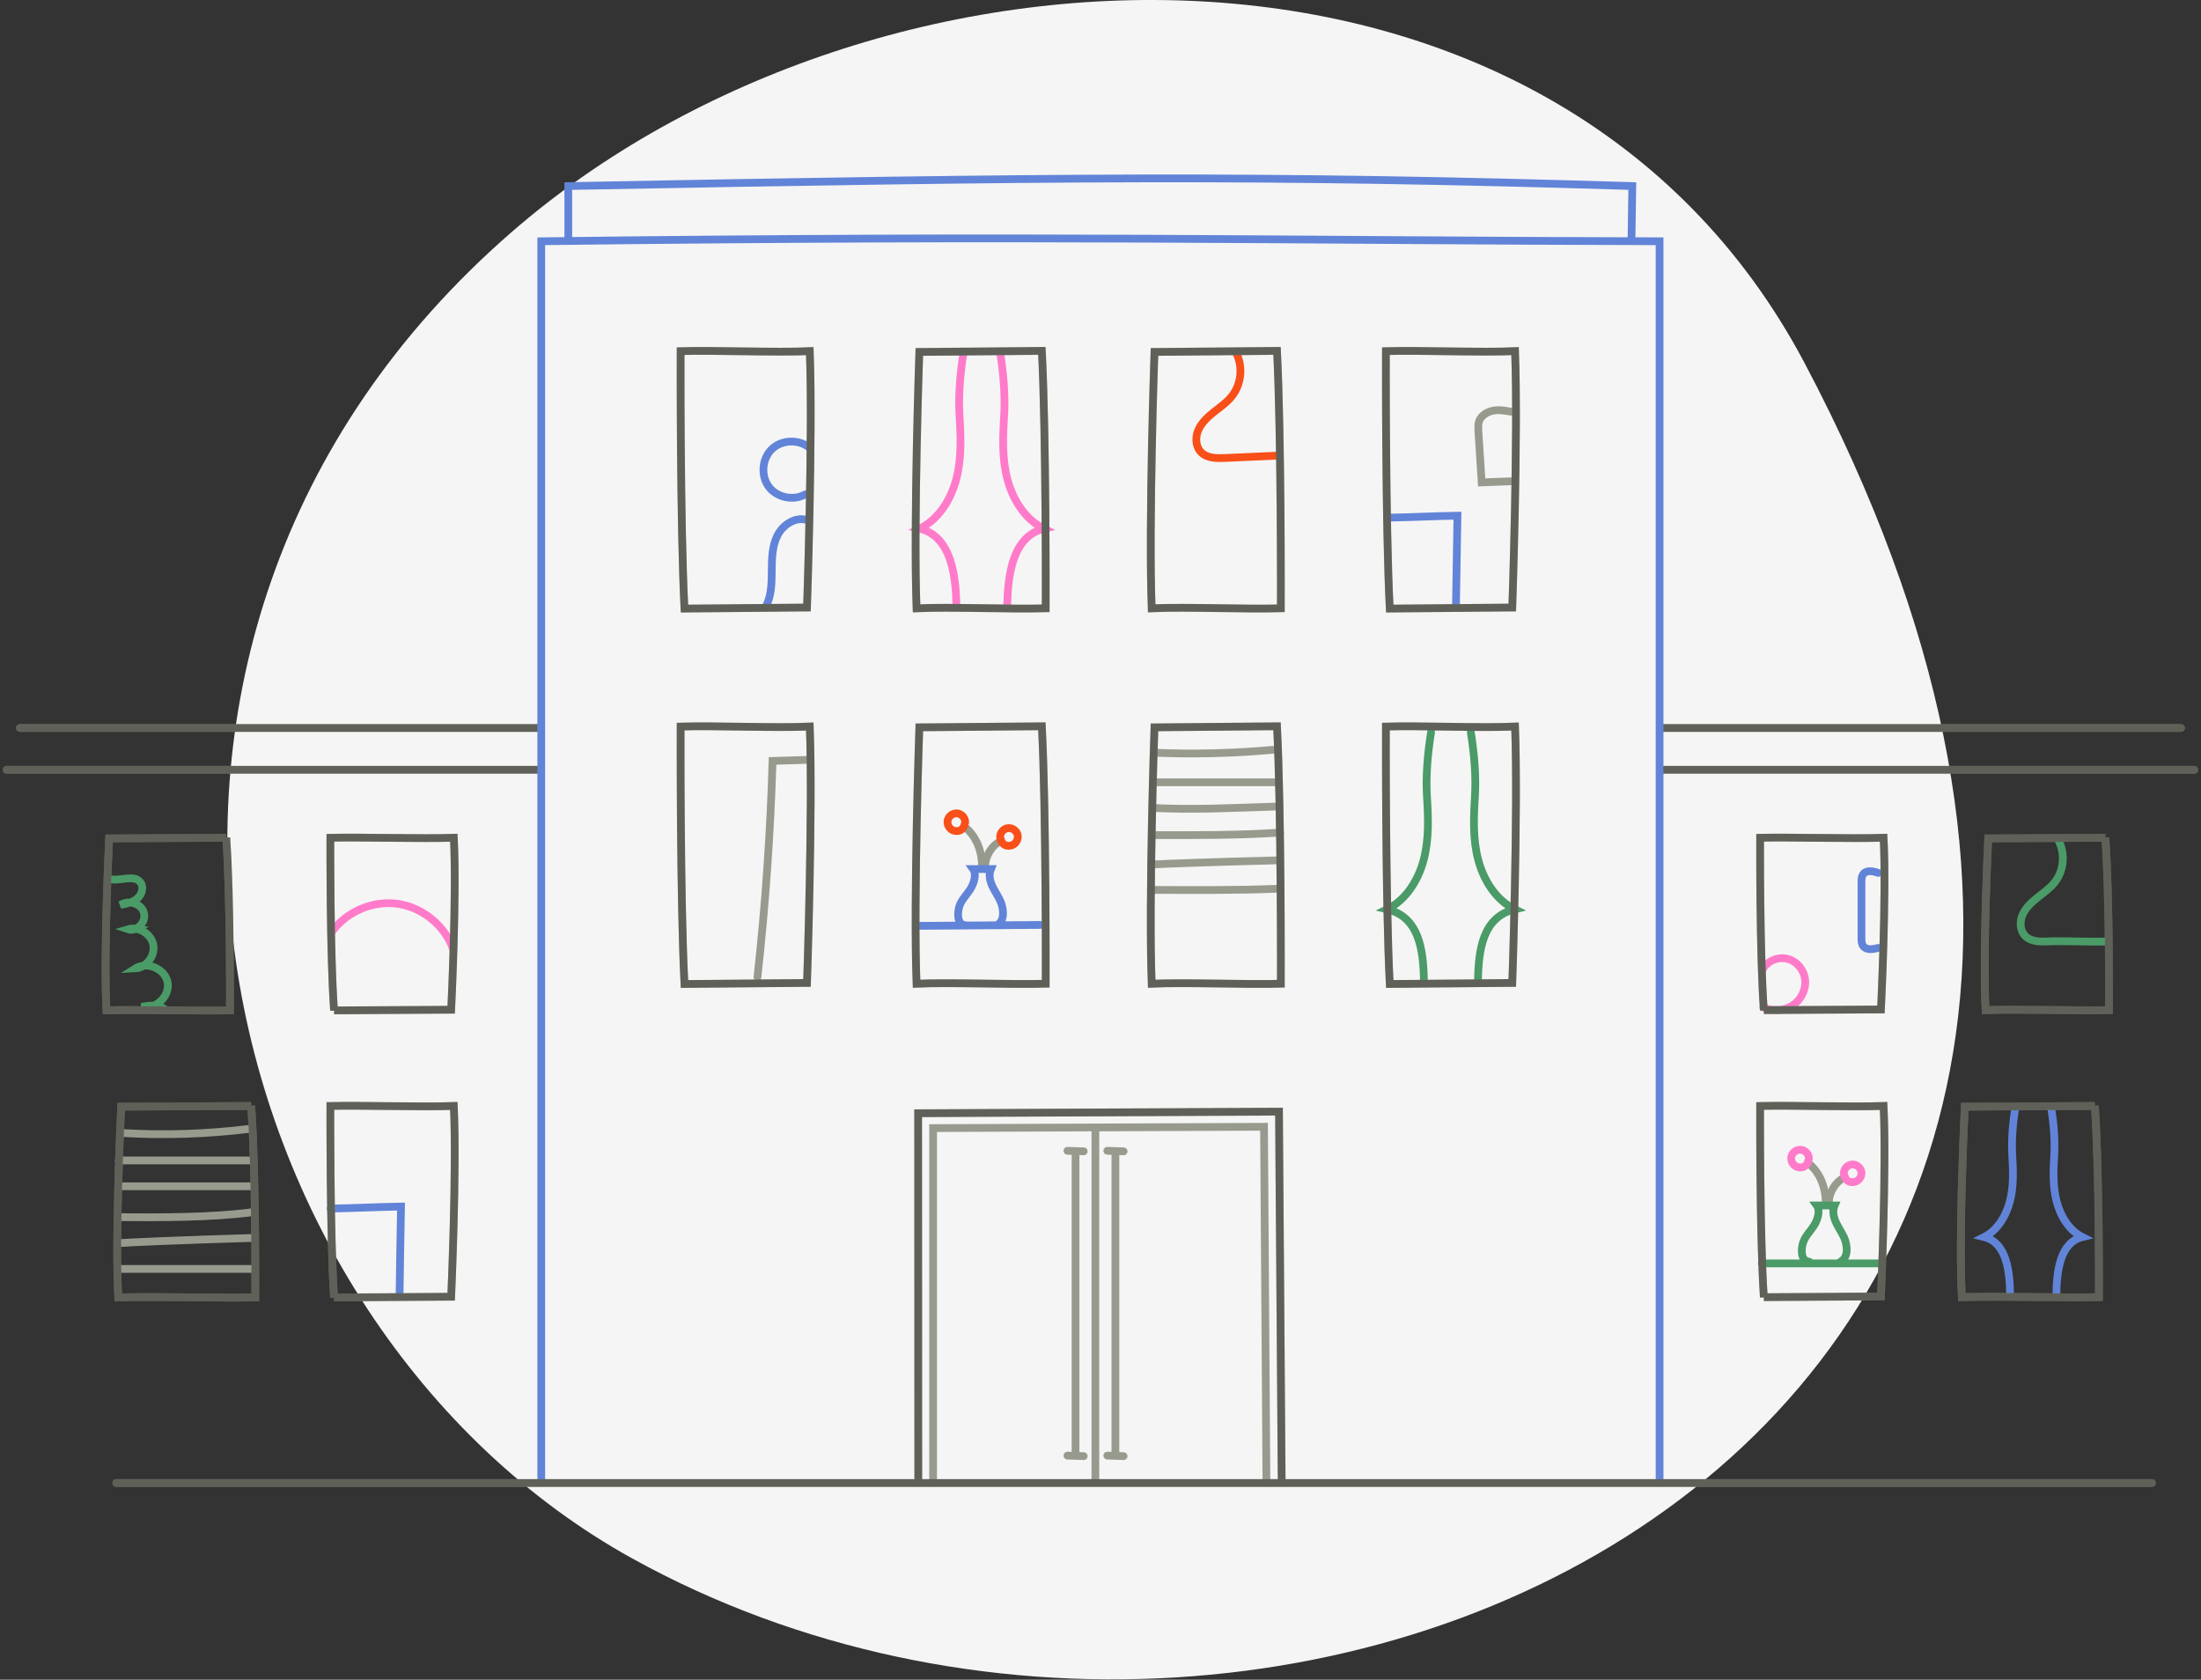 <?xml version="1.0" encoding="utf-8"?>
<svg xmlns="http://www.w3.org/2000/svg" fill="none" height="100%" overflow="visible" preserveAspectRatio="none" style="display: block;" viewBox="0 0 287 219" width="100%">
<rect x="0" y="0" width="287" height="219" fill="#333333" stroke="none"/>
<g clip-path="url(#clip0_0_42)" id="illu-batiment">
<path d="M125.215 45.834C124.783 48.551 124.507 51.526 124.679 54.277C124.852 57.028 124.956 59.831 124.247 62.495C123.556 65.16 121.95 67.72 119.48 68.931C123.66 69.935 124.213 75.143 124.282 79.226" id="Vector" stroke="#FF7BCA" stroke-linecap="round" stroke-width="1.011"/>
<path d="M82.439 203.189C169.346 251.277 308.869 186.55 235.316 47.347C202.729 -14.306 114.276 -11.097 66.7 30.27C5.2 83.732 27.1 172.57 82.439 203.189Z" fill="#F5F5F5" id="Vector_2"/>
<path d="M130.397 45.834C130.829 48.551 131.105 51.526 130.932 54.277C130.76 57.028 130.656 59.831 131.364 62.495C132.072 65.16 133.662 67.72 136.132 68.931C131.952 69.935 131.399 75.143 131.33 79.226" id="Vector_3" stroke="#FF7BCA" stroke-linecap="round" stroke-width="1.011"/>
<path d="M267.484 144.511C267.788 146.484 267.983 148.645 267.861 150.643C267.739 152.641 267.666 154.677 268.166 156.612C268.665 158.547 269.785 160.407 271.526 161.287C268.579 162.016 268.19 165.798 268.141 168.764" id="Vector_4" stroke="#6184D8" stroke-linecap="round" stroke-width="1.011"/>
<path d="M125.655 45.834C125.223 48.551 124.947 51.526 125.12 54.277C125.292 57.028 125.396 59.831 124.688 62.495C123.98 65.16 122.39 67.72 119.92 68.931C124.1 69.935 124.653 75.143 124.722 79.226" id="Vector_5" stroke="#FF7BCA" stroke-linecap="round" stroke-width="1.011"/>
<path d="M262.768 144.511C262.463 146.484 262.269 148.645 262.39 150.643C262.512 152.641 262.585 154.677 262.086 156.612C261.587 158.547 260.467 160.407 258.725 161.287C261.672 162.016 262.062 165.798 262.11 168.764" id="Vector_6" stroke="#6184D8" stroke-linecap="round" stroke-width="1.011"/>
<path d="M186.605 95.454C186.173 98.171 185.897 101.147 186.07 103.898C186.243 106.648 186.346 109.451 185.638 112.116C184.93 114.78 183.341 117.341 180.87 118.552C185.051 119.555 185.603 123.811 185.673 127.895" id="Vector_7" stroke="#4A9B67" stroke-linecap="round" stroke-width="1.011"/>
<path d="M161.179 45.99C162.094 47.755 161.887 50.038 160.66 51.613C160.021 52.443 159.14 53.049 158.328 53.689C157.517 54.329 156.705 55.073 156.273 56.025C155.841 56.976 155.875 58.222 156.618 58.966C157.396 59.762 158.657 59.762 159.779 59.71C161.973 59.606 164.15 59.52 166.343 59.416" id="Vector_8" stroke="#F94F19" stroke-linecap="round" stroke-width="1.011"/>
<path d="M180.87 67.496C183.98 67.444 186.916 67.288 190.043 67.236C189.974 71.129 189.905 75.022 189.853 78.914" id="Vector_9" stroke="#6184D8" stroke-linecap="round" stroke-width="1.011"/>
<path d="M43.117 157.571C46.227 157.519 49.163 157.363 52.29 157.311C52.221 161.204 52.151 165.097 52.1 168.989" id="Vector_10" stroke="#6184D8" stroke-linecap="round" stroke-width="1.011"/>
<path d="M197.021 53.672C196.244 53.533 195.432 53.395 194.655 53.551C193.878 53.706 193.118 54.191 192.859 54.935C192.72 55.333 192.755 55.765 192.772 56.198C192.91 58.43 193.049 60.661 193.204 62.893C194.448 62.842 195.674 62.807 196.918 62.755" id="Vector_11" stroke="#979B8D" stroke-linecap="round" stroke-width="1.011"/>
<path d="M191.787 95.454C192.219 98.171 192.496 101.147 192.323 103.898C192.15 106.648 192.047 109.451 192.755 112.116C193.463 114.78 195.052 117.341 197.522 118.552C193.342 119.555 192.789 123.811 192.72 127.895" id="Vector_12" stroke="#4A9B67" stroke-linecap="round" stroke-width="1.011"/>
<path d="M150.469 98.136C155.651 98.361 160.868 98.223 166.032 97.756" id="Vector_13" stroke="#979B8D" stroke-linecap="round" stroke-width="1.011"/>
<path d="M16.169 147.733C21.553 148.045 26.972 147.853 32.338 147.205" id="Vector_14" stroke="#979B8D" stroke-linecap="round" stroke-width="1.011"/>
<path d="M150.348 101.994C156.083 101.994 161.109 101.994 166.775 101.994" id="Vector_15" stroke="#979B8D" stroke-linecap="round" stroke-width="1.011"/>
<path d="M15.495 151.297C21.61 151.297 26.97 151.297 33.012 151.297" id="Vector_16" stroke="#979B8D" stroke-linecap="round" stroke-width="1.011"/>
<path d="M150.348 112.704C156.031 112.427 166.775 112.168 166.775 112.168" id="Vector_17" stroke="#979B8D" stroke-linecap="round" stroke-width="1.011"/>
<path d="M15.495 162.076C21.555 161.728 33.012 161.402 33.012 161.402" id="Vector_18" stroke="#979B8D" stroke-linecap="round" stroke-width="1.011"/>
<path d="M150.469 105.351C155.996 105.593 160.367 105.351 166.758 105.143" id="Vector_19" stroke="#979B8D" stroke-linecap="round" stroke-width="1.011"/>
<path d="M15.495 154.665C21.439 154.665 26.139 154.665 33.012 154.665" id="Vector_20" stroke="#979B8D" stroke-linecap="round" stroke-width="1.011"/>
<path d="M150.365 108.88C155.599 108.898 161.662 108.915 166.913 108.552" id="Vector_21" stroke="#979B8D" stroke-linecap="round" stroke-width="1.011"/>
<path d="M15.495 158.693C21.035 158.727 27.453 158.762 33.012 158.034" id="Vector_22" stroke="#979B8D" stroke-linecap="round" stroke-width="1.011"/>
<path d="M150.261 116.026C155.495 116.043 161.282 116.095 166.775 115.87" id="Vector_23" stroke="#979B8D" stroke-linecap="round" stroke-width="1.011"/>
<path d="M15.495 165.444C21.047 165.444 27.185 165.444 33.012 165.444" id="Vector_24" stroke="#979B8D" stroke-linecap="round" stroke-width="1.011"/>
<path d="M105.385 99.07L100.738 99.209C100.462 108.621 99.805 118.033 98.769 127.393" id="Vector_25" stroke="#979B8D" stroke-linecap="round" stroke-width="1.011"/>
<path d="M119.722 120.715C125.025 120.68 130.328 120.628 135.631 120.593" id="Vector_26" stroke="#6184D8" stroke-linecap="round" stroke-width="1.011"/>
<path d="M229.735 164.722C234.9 164.722 240.065 164.722 245.23 164.722" id="Vector_27" stroke="#4A9B67" stroke-linecap="round" stroke-width="1.011"/>
<path d="M128.445 113.292C128.376 111.77 129.257 110.23 130.518 109.659" id="Vector_28" stroke="#979B8D" stroke-linecap="round" stroke-width="1.011"/>
<path d="M238.458 157.15C238.389 155.627 239.27 154.088 240.531 153.517" id="Vector_29" stroke="#979B8D" stroke-linecap="round" stroke-width="1.011"/>
<path d="M128.048 113.188C128.117 110.645 127.028 108.725 125.716 107.756" id="Vector_30" stroke="#979B8D" stroke-linecap="round" stroke-width="1.011"/>
<path d="M238.061 157.046C238.13 154.503 237.042 152.582 235.729 151.613" id="Vector_31" stroke="#979B8D" stroke-linecap="round" stroke-width="1.011"/>
<path d="M105.505 58.343C104.124 57.236 101.912 57.322 100.634 58.568C99.356 59.814 99.183 62.011 100.237 63.447C101.291 64.883 103.467 65.333 105.022 64.451" id="Vector_32" stroke="#6184D8" stroke-linecap="round" stroke-width="1.011"/>
<path d="M105.246 67.807C103.761 67.323 102.12 68.378 101.394 69.779C100.669 71.181 100.652 72.807 100.634 74.382C100.617 75.956 100.617 77.582 99.909 78.984" id="Vector_33" stroke="#6184D8" stroke-linecap="round" stroke-width="1.011"/>
<g id="Vector_34">
<path d="M89.251 79.347C88.681 68.274 88.75 45.782 88.75 45.782C93.241 45.644 101.17 45.99 105.592 45.782C106.006 56.873 105.229 79.209 105.229 79.209L89.251 79.347Z" stroke="#979B8D" stroke-linecap="round" stroke-width="1.011"/>
<path d="M89.251 79.347C88.681 68.274 88.75 45.782 88.75 45.782C93.241 45.644 101.17 45.99 105.592 45.782C106.006 56.873 105.229 79.209 105.229 79.209L89.251 79.347Z" stroke="#0A0A0A" stroke-linecap="round" stroke-opacity="0.4" stroke-width="1.011"/>
</g>
<g id="Vector_35">
<path d="M135.855 45.748C136.425 56.821 136.356 79.312 136.356 79.312C131.865 79.451 123.936 79.105 119.514 79.312C119.1 68.222 119.877 45.886 119.877 45.886L135.855 45.748Z" stroke="#979B8D" stroke-linecap="round" stroke-width="1.011"/>
<path d="M135.855 45.748C136.425 56.821 136.356 79.312 136.356 79.312C131.865 79.451 123.936 79.105 119.514 79.312C119.1 68.222 119.877 45.886 119.877 45.886L135.855 45.748Z" stroke="#0A0A0A" stroke-linecap="round" stroke-opacity="0.4" stroke-width="1.011"/>
</g>
<g id="Vector_36">
<path d="M181.216 79.347C180.646 68.274 180.715 45.782 180.715 45.782C185.206 45.644 193.135 45.99 197.557 45.782C197.971 56.873 197.194 79.209 197.194 79.209L181.216 79.347Z" stroke="#979B8D" stroke-linecap="round" stroke-width="1.011"/>
<path d="M181.216 79.347C180.646 68.274 180.715 45.782 180.715 45.782C185.206 45.644 193.135 45.99 197.557 45.782C197.971 56.873 197.194 79.209 197.194 79.209L181.216 79.347Z" stroke="#0A0A0A" stroke-linecap="round" stroke-opacity="0.4" stroke-width="1.011"/>
</g>
<g id="Vector_37">
<path d="M166.516 45.748C167.086 56.821 167.017 79.312 167.017 79.312C162.526 79.451 154.597 79.105 150.175 79.312C149.761 68.222 150.538 45.886 150.538 45.886L166.516 45.748Z" stroke="#979B8D" stroke-linecap="round" stroke-width="1.011"/>
<path d="M166.516 45.748C167.086 56.821 167.017 79.312 167.017 79.312C162.526 79.451 154.597 79.105 150.175 79.312C149.761 68.222 150.538 45.886 150.538 45.886L166.516 45.748Z" stroke="#0A0A0A" stroke-linecap="round" stroke-opacity="0.4" stroke-width="1.011"/>
</g>
<g id="Vector_38">
<path d="M89.251 128.292C88.681 117.22 88.75 94.728 88.75 94.728C93.241 94.589 101.17 94.935 105.592 94.728C106.006 105.818 105.229 128.154 105.229 128.154L89.251 128.292Z" stroke="#979B8D" stroke-linecap="round" stroke-width="1.011"/>
<path d="M89.251 128.292C88.681 117.22 88.75 94.728 88.75 94.728C93.241 94.589 101.17 94.935 105.592 94.728C106.006 105.818 105.229 128.154 105.229 128.154L89.251 128.292Z" stroke="#0A0A0A" stroke-linecap="round" stroke-opacity="0.4" stroke-width="1.011"/>
</g>
<g id="Vector_39">
<path d="M166.516 94.693C167.086 105.766 167.017 128.258 167.017 128.258C162.526 128.396 154.597 128.05 150.175 128.258C149.761 117.168 150.538 94.832 150.538 94.832L166.516 94.693Z" stroke="#979B8D" stroke-linecap="round" stroke-width="1.011"/>
<path d="M166.516 94.693C167.086 105.766 167.017 128.258 167.017 128.258C162.526 128.396 154.597 128.05 150.175 128.258C149.761 117.168 150.538 94.832 150.538 94.832L166.516 94.693Z" stroke="#0A0A0A" stroke-linecap="round" stroke-opacity="0.4" stroke-width="1.011"/>
</g>
<g id="Vector_40">
<path d="M135.855 94.693C136.425 105.766 136.356 128.258 136.356 128.258C131.865 128.396 123.936 128.05 119.514 128.258C119.1 117.168 119.877 94.832 119.877 94.832L135.855 94.693Z" stroke="#979B8D" stroke-linecap="round" stroke-width="1.011"/>
<path d="M135.855 94.693C136.425 105.766 136.356 128.258 136.356 128.258C131.865 128.396 123.936 128.05 119.514 128.258C119.1 117.168 119.877 94.832 119.877 94.832L135.855 94.693Z" stroke="#0A0A0A" stroke-linecap="round" stroke-opacity="0.4" stroke-width="1.011"/>
</g>
<g id="Vector_41">
<path d="M181.216 128.292C180.646 117.22 180.715 94.728 180.715 94.728C185.206 94.589 193.135 94.935 197.557 94.728C197.971 105.818 197.194 128.154 197.194 128.154L181.216 128.292Z" stroke="#979B8D" stroke-linecap="round" stroke-width="1.011"/>
<path d="M181.216 128.292C180.646 117.22 180.715 94.728 180.715 94.728C185.206 94.589 193.135 94.935 197.557 94.728C197.971 105.818 197.194 128.154 197.194 128.154L181.216 128.292Z" stroke="#0A0A0A" stroke-linecap="round" stroke-opacity="0.4" stroke-width="1.011"/>
</g>
<path d="M268.448 109.642C269.312 111.32 269.122 113.517 267.947 115.005C267.325 115.801 266.496 116.372 265.719 116.995C264.941 117.618 264.164 118.31 263.75 119.227C263.335 120.144 263.37 121.32 264.078 122.029C264.821 122.791 266.03 122.791 267.101 122.739C269.191 122.652 272.818 122.843 274.908 122.739" id="Vector_42" stroke="#4A9B67" stroke-linecap="round" stroke-width="1.011"/>
<path d="M229.772 126.528C230.325 125.351 231.776 124.694 233.054 125.005C234.333 125.317 235.283 126.528 235.386 127.825C235.49 129.123 234.782 130.438 233.676 131.13C232.571 131.822 231.12 131.874 229.928 131.355" id="Vector_43" stroke="#FF7BCA" stroke-linecap="round" stroke-width="1.011"/>
<path d="M244.921 113.811C244.248 113.569 243.35 113.396 242.935 114.002C242.745 114.278 242.728 114.642 242.728 114.988C242.728 117.427 242.728 119.849 242.728 122.289C242.728 122.67 242.728 123.067 242.969 123.362C243.384 123.915 244.248 123.777 244.921 123.587" id="Vector_44" stroke="#6184D8" stroke-linecap="round" stroke-width="1.011"/>
<g id="Vector_45">
<path d="M229.997 131.718C229.444 124.296 229.513 109.226 229.513 109.226C233.797 109.14 241.38 109.365 245.612 109.226C246.01 116.649 245.267 131.614 245.267 131.614L229.997 131.701V131.718Z" stroke="#979B8D" stroke-linecap="round" stroke-width="1.011"/>
<path d="M229.997 131.718C229.444 124.296 229.513 109.226 229.513 109.226C233.797 109.14 241.38 109.365 245.612 109.226C246.01 116.649 245.267 131.614 245.267 131.614L229.997 131.701V131.718Z" stroke="#0A0A0A" stroke-linecap="round" stroke-opacity="0.4" stroke-width="1.011"/>
</g>
<g id="Vector_46">
<path d="M229.997 169.145C229.444 160.912 229.513 144.196 229.513 144.196C233.797 144.1 241.38 144.35 245.612 144.196C246.01 152.429 245.267 169.029 245.267 169.029L229.997 169.125V169.145Z" stroke="#979B8D" stroke-linecap="round" stroke-width="1.011"/>
<path d="M229.997 169.145C229.444 160.912 229.513 144.196 229.513 144.196C233.797 144.1 241.38 144.35 245.612 144.196C246.01 152.429 245.267 169.029 245.267 169.029L229.997 169.125V169.145Z" stroke="#0A0A0A" stroke-linecap="round" stroke-opacity="0.4" stroke-width="1.011"/>
</g>
<g id="Vector_47">
<path d="M274.528 109.209C275.081 116.631 275.012 131.701 275.012 131.701C270.728 131.787 263.145 131.562 258.913 131.701C258.516 124.279 259.258 109.313 259.258 109.313L274.528 109.226V109.209Z" stroke="#979B8D" stroke-linecap="round" stroke-width="1.011"/>
<path d="M274.528 109.209C275.081 116.631 275.012 131.701 275.012 131.701C270.728 131.787 263.145 131.562 258.913 131.701C258.516 124.279 259.258 109.313 259.258 109.313L274.528 109.226V109.209Z" stroke="#0A0A0A" stroke-linecap="round" stroke-opacity="0.4" stroke-width="1.011"/>
</g>
<g id="Vector_48">
<path d="M273.152 144.177C273.766 152.41 273.689 169.125 273.689 169.125C268.933 169.221 260.513 168.972 255.814 169.125C255.373 160.893 256.198 144.292 256.198 144.292L273.152 144.196V144.177Z" stroke="#979B8D" stroke-linecap="round" stroke-width="1.011"/>
<path d="M273.152 144.177C273.766 152.41 273.689 169.125 273.689 169.125C268.933 169.221 260.513 168.972 255.814 169.125C255.373 160.893 256.198 144.292 256.198 144.292L273.152 144.196V144.177Z" stroke="#0A0A0A" stroke-linecap="round" stroke-opacity="0.4" stroke-width="1.011"/>
</g>
<path d="M43.286 121.476C45.203 118.829 48.641 117.375 51.871 117.842C55.101 118.31 57.986 120.663 59.091 123.742" id="Vector_49" stroke="#FF7BCA" stroke-linecap="round" stroke-width="1.011"/>
<path d="M14.162 114.573C15.561 115.022 17.513 113.88 18.342 115.092C18.791 115.732 18.481 116.666 17.876 117.168C17.6 117.41 17.271 117.566 16.926 117.669M16.926 117.669C16.529 117.825 16.114 117.912 15.717 117.981C16.08 117.756 16.494 117.652 16.926 117.669ZM16.926 117.669C17.738 117.721 18.532 118.189 18.757 118.984C19.016 119.815 18.463 120.749 17.703 121.095M17.703 121.095C17.375 121.251 17.012 121.285 16.667 121.164C17.012 121.061 17.358 121.043 17.703 121.095ZM17.703 121.095C18.774 121.251 19.776 122.081 19.983 123.171C20.191 124.227 19.621 125.334 18.722 125.905M18.722 125.905C18.394 126.113 18.032 126.251 17.634 126.268C17.962 126.061 18.325 125.94 18.722 125.905ZM18.722 125.905C20.104 125.767 21.624 126.718 21.866 128.119C22.073 129.4 21.175 130.663 20.001 131.13M20.001 131.13C19.517 131.338 18.982 131.389 18.463 131.268C18.964 131.182 19.5 131.095 20.001 131.13ZM20.001 131.13C20.605 131.13 21.175 131.286 21.59 131.701" id="Vector_50" stroke="#4A9B67" stroke-linecap="round" stroke-width="1.011"/>
<g id="Vector_51">
<path d="M29.501 109.209C30.054 116.631 29.985 131.735 29.985 131.735C25.701 131.822 18.118 131.597 13.886 131.735C13.489 124.296 14.231 109.313 14.231 109.313L29.501 109.226V109.209Z" stroke="#979B8D" stroke-linecap="round" stroke-width="1.011"/>
<path d="M29.501 109.209C30.054 116.631 29.985 131.735 29.985 131.735C25.701 131.822 18.118 131.597 13.886 131.735C13.489 124.296 14.231 109.313 14.231 109.313L29.501 109.226V109.209Z" stroke="#0A0A0A" stroke-linecap="round" stroke-opacity="0.4" stroke-width="1.011"/>
</g>
<g id="Vector_52">
<path d="M32.756 144.177C33.37 152.41 33.293 169.164 33.293 169.164C28.537 169.26 20.117 169.01 15.418 169.164C14.977 160.912 15.802 144.292 15.802 144.292L32.756 144.196V144.177Z" stroke="#979B8D" stroke-linecap="round" stroke-width="1.011"/>
<path d="M32.756 144.177C33.37 152.41 33.293 169.164 33.293 169.164C28.537 169.26 20.117 169.01 15.418 169.164C14.977 160.912 15.802 144.292 15.802 144.292L32.756 144.196V144.177Z" stroke="#0A0A0A" stroke-linecap="round" stroke-opacity="0.4" stroke-width="1.011"/>
</g>
<g id="Vector_53">
<path d="M43.562 131.753C43.009 124.33 43.078 109.226 43.078 109.226C47.362 109.14 54.945 109.365 59.177 109.226C59.575 116.666 58.832 131.649 58.832 131.649L43.562 131.735V131.753Z" stroke="#979B8D" stroke-linecap="round" stroke-width="1.011"/>
<path d="M43.562 131.753C43.009 124.33 43.078 109.226 43.078 109.226C47.362 109.14 54.945 109.365 59.177 109.226C59.575 116.666 58.832 131.649 58.832 131.649L43.562 131.735V131.753Z" stroke="#0A0A0A" stroke-linecap="round" stroke-opacity="0.4" stroke-width="1.011"/>
</g>
<g id="Vector_54">
<path d="M43.562 169.183C43.009 160.95 43.078 144.196 43.078 144.196C47.362 144.1 54.945 144.35 59.177 144.196C59.575 152.448 58.832 169.068 58.832 169.068L43.562 169.164V169.183Z" stroke="#979B8D" stroke-linecap="round" stroke-width="1.011"/>
<path d="M43.562 169.183C43.009 160.95 43.078 144.196 43.078 144.196C47.362 144.1 54.945 144.35 59.177 144.196C59.575 152.448 58.832 169.068 58.832 169.068L43.562 169.164V169.183Z" stroke="#0A0A0A" stroke-linecap="round" stroke-opacity="0.4" stroke-width="1.011"/>
</g>
<g id="Vector_55">
<path d="M70.405 100.368C70.405 100.368 70.233 100.368 70.146 100.368H0.862" stroke="#979B8D" stroke-linecap="round" stroke-width="1.011"/>
<path d="M70.405 100.368C70.405 100.368 70.233 100.368 70.146 100.368H0.862" stroke="#0A0A0A" stroke-linecap="round" stroke-opacity="0.4" stroke-width="1.011"/>
</g>
<g id="Vector_56">
<path d="M70.405 94.918C70.405 94.918 70.233 94.918 70.146 94.918H2.589" stroke="#979B8D" stroke-linecap="round" stroke-width="1.011"/>
<path d="M70.405 94.918C70.405 94.918 70.233 94.918 70.146 94.918H2.589" stroke="#0A0A0A" stroke-linecap="round" stroke-opacity="0.4" stroke-width="1.011"/>
</g>
<g id="Vector_57">
<path d="M216.575 100.368C216.575 100.368 216.748 100.368 216.834 100.368H286.119" stroke="#979B8D" stroke-linecap="round" stroke-width="1.011"/>
<path d="M216.575 100.368C216.575 100.368 216.748 100.368 216.834 100.368H286.119" stroke="#0A0A0A" stroke-linecap="round" stroke-opacity="0.4" stroke-width="1.011"/>
</g>
<g id="Vector_58">
<path d="M216.575 94.918C216.575 94.918 216.748 94.918 216.834 94.918H284.392" stroke="#979B8D" stroke-linecap="round" stroke-width="1.011"/>
<path d="M216.575 94.918C216.575 94.918 216.748 94.918 216.834 94.918H284.392" stroke="#0A0A0A" stroke-linecap="round" stroke-opacity="0.4" stroke-width="1.011"/>
</g>
<g id="Vector_59">
<path d="M119.739 192.74L119.722 145.144L166.775 144.936L167.121 192.74" stroke="#979B8D" stroke-linecap="round" stroke-width="1.011"/>
<path d="M119.739 192.74L119.722 145.144L166.775 144.936L167.121 192.74" stroke="#0A0A0A" stroke-linecap="round" stroke-opacity="0.4" stroke-width="1.011"/>
</g>
<path d="M165.134 192.757L164.823 146.909L143.404 146.995L121.674 147.082V192.723" id="Vector_60" stroke="#979B8D" stroke-linecap="round" stroke-width="1.011"/>
<path d="M142.834 192.74V147.013" id="Vector_61" stroke="#979B8D" stroke-linecap="round" stroke-width="1.011"/>
<path d="M140.243 189.626V150.109" id="Vector_62" stroke="#979B8D" stroke-linecap="round" stroke-width="1.011"/>
<path d="M145.442 189.626V150.109" id="Vector_63" stroke="#979B8D" stroke-linecap="round" stroke-width="1.011"/>
<path d="M139.189 189.781L141.314 189.851" id="Vector_64" stroke="#979B8D" stroke-linecap="round" stroke-width="1.011"/>
<path d="M144.389 189.781L146.513 189.851" id="Vector_65" stroke="#979B8D" stroke-linecap="round" stroke-width="1.011"/>
<path d="M139.189 150.04L141.314 150.109" id="Vector_66" stroke="#979B8D" stroke-linecap="round" stroke-width="1.011"/>
<path d="M144.389 150.04L146.513 150.109" id="Vector_67" stroke="#979B8D" stroke-linecap="round" stroke-width="1.011"/>
<path d="M130.449 109.382C130.276 108.811 130.69 108.154 131.278 107.998C131.865 107.842 132.504 108.223 132.677 108.794C132.85 109.365 132.487 110.04 131.917 110.213C131.347 110.386 130.708 110.247 130.466 109.382H130.449Z" id="Vector_68" stroke="#F94F19" stroke-linecap="round" stroke-width="1.011"/>
<path d="M240.462 153.24C240.289 152.669 240.704 152.011 241.291 151.856C241.878 151.7 242.517 152.081 242.69 152.652C242.863 153.222 242.5 153.897 241.93 154.07C241.36 154.243 240.721 154.105 240.479 153.24H240.462Z" id="Vector_69" stroke="#FF7BCA" stroke-linecap="round" stroke-width="1.011"/>
<path d="M125.819 107.462C125.992 106.891 125.577 106.233 124.99 106.078C124.403 105.922 123.764 106.303 123.591 106.873C123.418 107.444 123.781 108.119 124.351 108.292C124.921 108.465 125.56 108.327 125.802 107.462H125.819Z" id="Vector_70" stroke="#F94F19" stroke-linecap="round" stroke-width="1.011"/>
<path d="M235.832 151.319C236.005 150.748 235.591 150.091 235.003 149.935C234.416 149.78 233.777 150.16 233.604 150.731C233.431 151.302 233.794 151.977 234.364 152.15C234.934 152.323 235.573 152.184 235.815 151.319H235.832Z" id="Vector_71" stroke="#FF7BCA" stroke-linecap="round" stroke-width="1.011"/>
<path d="M130 120.628C131.036 120.057 130.846 118.638 130.587 117.86C130.328 117.081 129.827 116.406 129.464 115.68C129.101 114.953 128.877 114.071 129.205 113.31H126.89C127.391 114.002 126.977 115.23 126.51 115.957C126.044 116.683 125.387 117.306 125.111 118.119C124.835 118.932 124.731 120.576 125.906 120.645" id="Vector_72" stroke="#6184D8" stroke-linecap="round" stroke-width="1.011"/>
<path d="M240.013 164.486C241.049 163.915 240.859 162.496 240.6 161.717C240.341 160.939 239.84 160.264 239.477 159.537C239.114 158.811 238.89 157.928 239.218 157.167H236.903C237.404 157.859 236.99 159.088 236.523 159.814C236.057 160.541 235.401 161.164 235.124 161.977C234.848 162.79 234.744 164.434 235.919 164.503" id="Vector_73" stroke="#4A9B67" stroke-linecap="round" stroke-width="1.011"/>
<path d="M216.402 192.74V31.457C166.913 31.353 136.132 30.661 70.578 31.457V192.757" id="Vector_74" stroke="#6184D8" stroke-linecap="round" stroke-width="1.011"/>
<path d="M212.74 31.284C212.775 28.931 212.81 26.595 212.844 24.259C165.065 22.789 137.393 23.066 74.102 24.259V31.353" id="Vector_75" stroke="#6184D8" stroke-linecap="round" stroke-width="1.011"/>
<g id="Vector_76">
<path d="M280.6 193.354L15.159 193.354" stroke="#979B8D" stroke-linecap="round" stroke-width="1.011"/>
<path d="M280.6 193.354L15.159 193.354" stroke="#0A0A0A" stroke-linecap="round" stroke-opacity="0.4" stroke-width="1.011"/>
</g>
</g>
<defs>
<clipPath id="clip0_0_42">
<rect fill="white" height="218.955" width="287"/>
</clipPath>
</defs>
</svg>